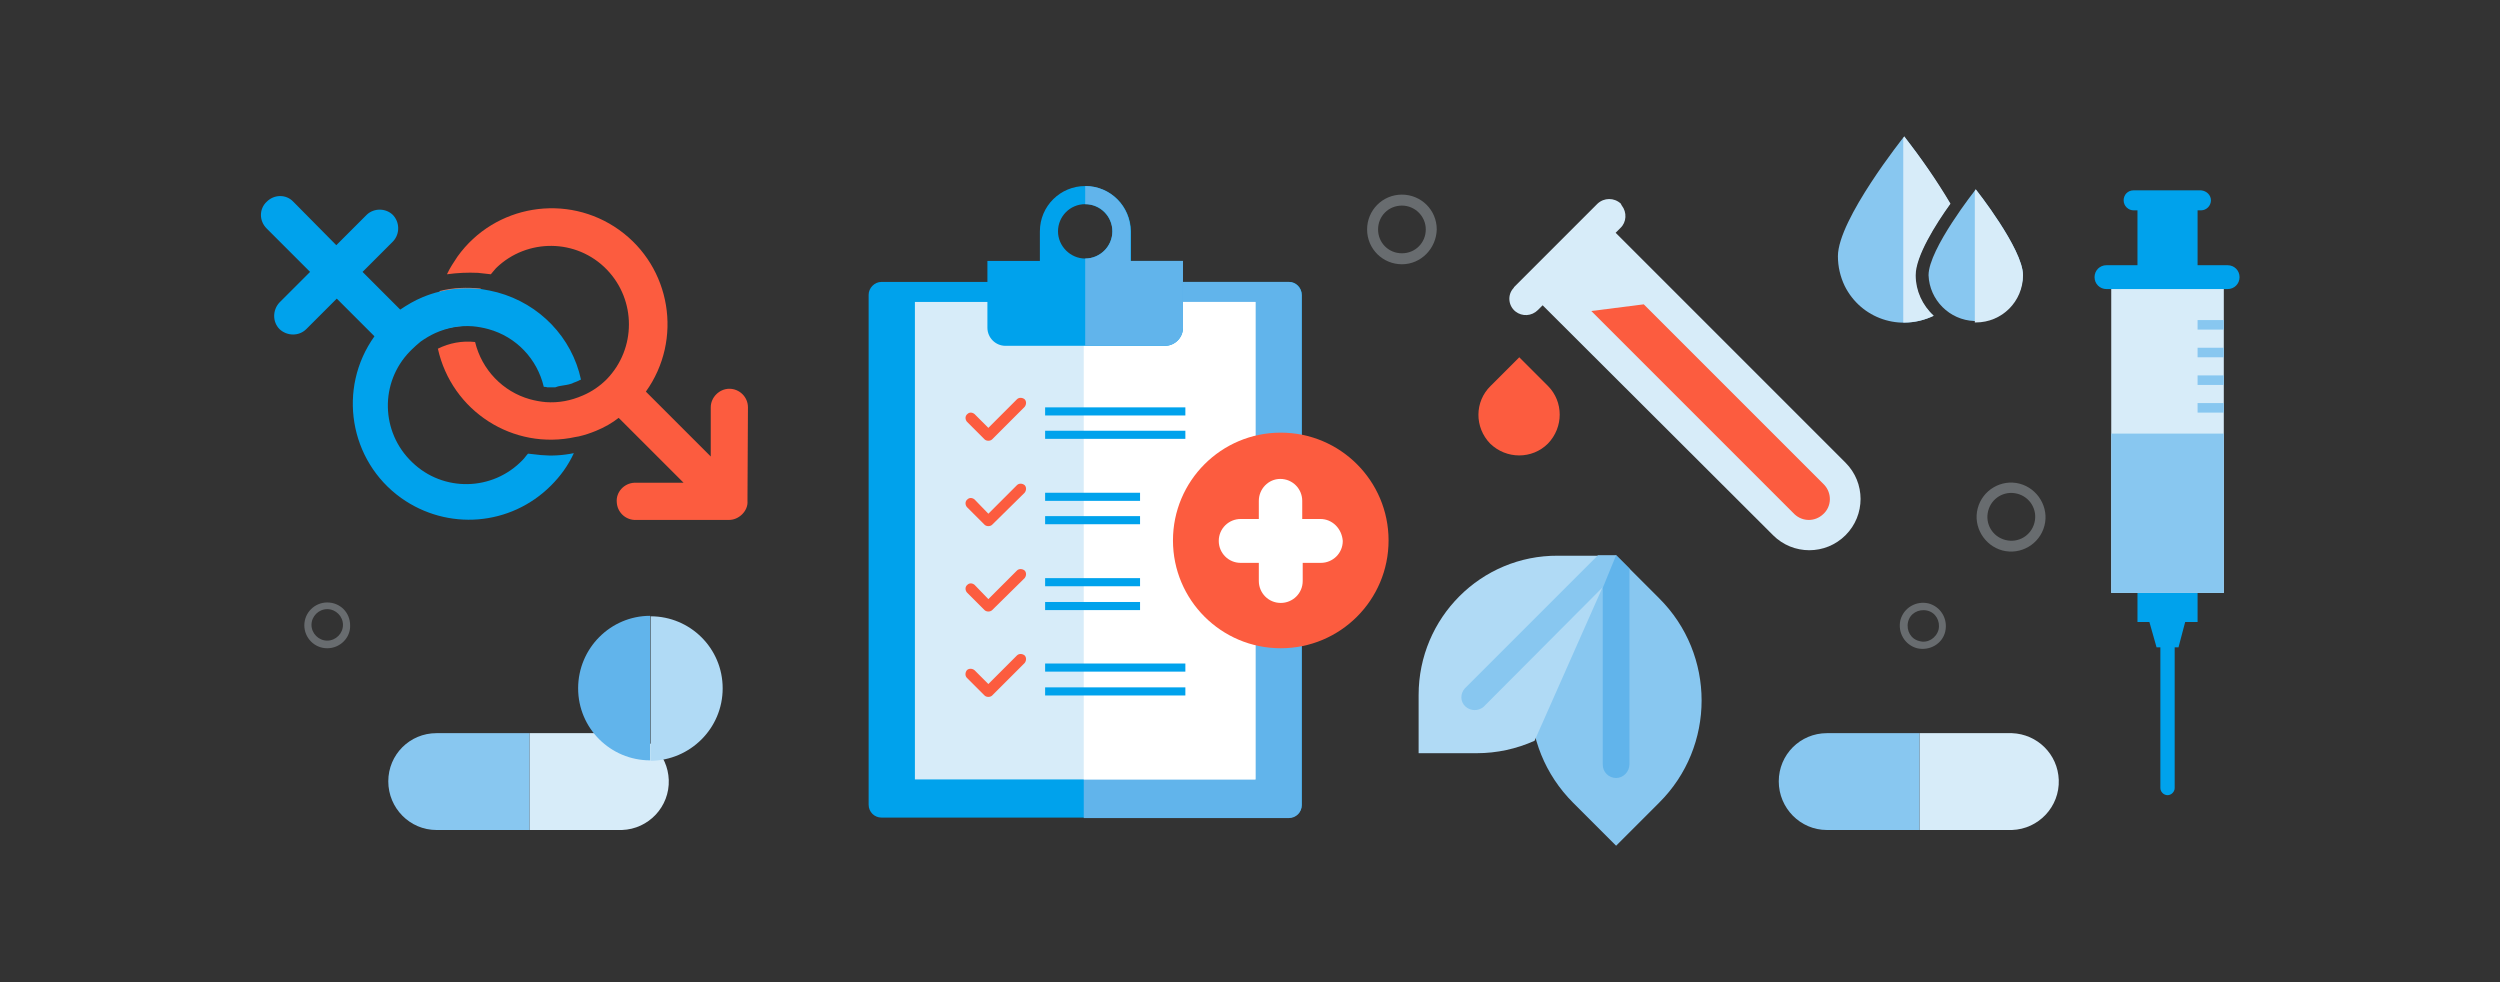 <?xml version="1.0" encoding="utf-8"?>
<!-- Generator: Adobe Illustrator 25.0.1, SVG Export Plug-In . SVG Version: 6.00 Build 0)  -->
<svg version="1.1" id="Layer_1" xmlns="http://www.w3.org/2000/svg" xmlns:xlink="http://www.w3.org/1999/xlink" x="0px" y="0px"
	 viewBox="0 0 524.1 205.9" style="enable-background:new 0 0 524.1 205.9;" xml:space="preserve">
<rect x="0" y="0" width="524.1" height="205.9" fill="#333333" stroke="none"/>
<style type="text/css">
	.st0{fill:#00A2EC;}
	.st1{fill:#D7ECF9;}
	.st2{fill:#88C7F0;}
	.st3{fill:#686C6F;}
	.st4{fill:#61B4EB;}
	.st5{fill:#FFFFFF;}
	.st6{fill:#FC5C3F;}
	.st7{fill:#B0DAF5;}
	.st8{fill:#F77C5B;}
</style>
<g>
	<g id="Layer_2_1_">
		<g id="Layer_1-2">
			<path class="st0" d="M455.9,122.4v42.8c0,0.8-0.7,1.5-1.5,1.5s-1.5-0.7-1.5-1.5v-42.8c0-0.8,0.7-1.5,1.5-1.5
				S455.9,121.5,455.9,122.4z"/>
			<polygon class="st0" points="460.7,119.9 460.7,130.4 458.1,130.4 456.7,135.7 452.1,135.7 450.6,130.4 448.1,130.4 448.1,119.9 
							"/>
			<rect x="448.1" y="42" class="st0" width="12.6" height="21.3"/>
			<rect x="442.6" y="58.1" class="st1" width="23.6" height="66.2"/>
			<path class="st0" d="M463.5,42c0,1.1-0.9,2.1-2.1,2.1c0,0,0,0,0,0h-14.1c-1.1,0-2.1-0.9-2.1-2.1s0.9-2.1,2.1-2.1c0,0,0,0,0,0
				h14.1C462.6,40,463.5,40.9,463.5,42C463.5,42,463.5,42,463.5,42z"/>
			<path class="st0" d="M469.5,58.1c0,1.4-1.1,2.5-2.5,2.5h-25.4c-1.4,0-2.5-1.1-2.5-2.5s1.1-2.5,2.5-2.5h25.4
				C468.4,55.6,469.5,56.7,469.5,58.1C469.5,58.1,469.5,58.1,469.5,58.1z"/>
			<rect x="442.6" y="90.9" class="st2" width="23.6" height="33.4"/>
			<g>
				<rect x="460.7" y="67.1" class="st2" width="5.5" height="2"/>
			</g>
			<g>
				<rect x="460.7" y="72.9" class="st2" width="5.5" height="2"/>
			</g>
			<g>
				<rect x="460.7" y="78.7" class="st2" width="5.5" height="2"/>
			</g>
			<g>
				<rect x="460.7" y="84.5" class="st2" width="5.5" height="2"/>
			</g>
			<path class="st3" d="M293.9,55.4c-4,0-7.3-3.2-7.3-7.3c0-4,3.2-7.3,7.3-7.3c4,0,7.3,3.2,7.3,7.3c0,0,0,0,0,0
				C301.1,52.1,297.9,55.4,293.9,55.4z M293.9,43.1c-2.8,0-5,2.2-5,5s2.2,5,5,5s5-2.2,5-5S296.6,43.1,293.9,43.1
				C293.9,43.1,293.9,43.1,293.9,43.1z"/>
			<path class="st3" d="M68.6,135.9c-2.7,0-4.8-2.2-4.8-4.8c0-2.7,2.2-4.8,4.8-4.8c2.7,0,4.8,2.1,4.8,4.8
				C73.5,133.7,71.3,135.9,68.6,135.9C68.6,135.9,68.6,135.9,68.6,135.9z M68.6,127.7c-1.8,0-3.3,1.5-3.3,3.3c0,1.8,1.5,3.3,3.3,3.3
				c1.8,0,3.3-1.5,3.3-3.3c0,0,0,0,0,0C71.9,129.2,70.4,127.7,68.6,127.7z"/>
			<path class="st0" d="M184.8,59.1h85.4c1.5,0,2.7,1.2,2.7,2.7v106.9c0,1.5-1.2,2.7-2.7,2.7h-85.4c-1.5,0-2.7-1.2-2.7-2.7V61.8
				C182.1,60.4,183.3,59.1,184.8,59.1z"/>
			<path class="st4" d="M270.2,59.1h-43v112.4h43c1.5,0,2.7-1.2,2.7-2.7c0,0,0,0,0,0V61.9C272.9,60.4,271.7,59.1,270.2,59.1
				L270.2,59.1z"/>
			<rect x="191.8" y="63.3" class="st1" width="71.4" height="100.1"/>
			<rect x="227.2" y="63.3" class="st5" width="36" height="100.1"/>
			<rect x="219.1" y="90.3" class="st0" width="29.4" height="1.7"/>
			<rect x="219.1" y="85.4" class="st0" width="29.4" height="1.7"/>
			<path class="st6" d="M207.2,92.4L207.2,92.4c-0.3,0-0.6-0.1-0.8-0.3l-3.7-3.7c-0.4-0.5-0.4-1.2,0.1-1.6c0.4-0.4,1-0.4,1.5,0
				l2.9,2.9l6-6c0.4-0.4,1.1-0.4,1.6,0c0.4,0.4,0.4,1.1,0,1.6l0,0l-6.8,6.8C207.8,92.3,207.5,92.4,207.2,92.4z"/>
			<rect x="219.1" y="108.2" class="st0" width="19.9" height="1.7"/>
			<rect x="219.1" y="103.3" class="st0" width="19.9" height="1.7"/>
			<path class="st6" d="M207.2,110.3L207.2,110.3c-0.3,0-0.6-0.1-0.8-0.3l-3.7-3.7c-0.4-0.5-0.4-1.2,0.1-1.6c0.4-0.4,1-0.4,1.5,0
				l2.9,3l6-6c0.4-0.4,1.1-0.4,1.6,0c0.4,0.4,0.4,1.1,0,1.6L208,110C207.8,110.2,207.5,110.3,207.2,110.3z"/>
			<rect x="219.1" y="126.2" class="st0" width="19.9" height="1.7"/>
			<rect x="219.1" y="121.2" class="st0" width="19.9" height="1.7"/>
			<path class="st6" d="M207.2,128.2L207.2,128.2c-0.3,0-0.6-0.1-0.8-0.3l-3.7-3.7c-0.4-0.5-0.4-1.2,0.1-1.6c0.4-0.4,1-0.4,1.5,0
				l2.9,3l6-6c0.4-0.4,1.1-0.4,1.6,0c0.4,0.4,0.4,1.1,0,1.6l0,0l-6.8,6.7C207.8,128.1,207.5,128.2,207.2,128.2z"/>
			<rect x="219.1" y="144.1" class="st0" width="29.4" height="1.7"/>
			<rect x="219.1" y="139.1" class="st0" width="29.4" height="1.7"/>
			<path class="st6" d="M207.2,146.1L207.2,146.1c-0.3,0-0.6-0.1-0.8-0.3l-3.7-3.7c-0.4-0.4-0.4-1.1,0-1.6c0.4-0.4,1.1-0.4,1.6,0
				l2.9,2.9l6-6c0.4-0.4,1.1-0.4,1.6,0c0,0,0,0,0,0c0.4,0.4,0.4,1.1,0,1.6l-6.8,6.8C207.8,146,207.5,146.1,207.2,146.1z"/>
			<path class="st0" d="M248,54.7v14c0,2.1-1.7,3.8-3.8,3.8h-33.4c-2.1,0-3.8-1.7-3.8-3.8v-14H248z"/>
			<path class="st0" d="M227.5,39c-5.2,0-9.5,4.2-9.5,9.5V58h19.1v-9.5C237,43.2,232.8,39,227.5,39z M227.5,42.8
				c3.1,0,5.7,2.6,5.7,5.7c0,3.1-2.6,5.7-5.7,5.7c-3.1,0-5.7-2.6-5.7-5.7C221.8,45.4,224.3,42.8,227.5,42.8
				C227.5,42.8,227.5,42.8,227.5,42.8L227.5,42.8z"/>
			<path class="st4" d="M248,54.7v14c0,2.1-1.7,3.8-3.8,3.8h-16.7V54.2c3.1,0,5.7-2.5,5.7-5.7s-2.5-5.7-5.7-5.7V39
				c5.3,0,9.5,4.3,9.5,9.5v6.2L248,54.7z"/>
			<circle class="st6" cx="268.5" cy="113.3" r="22.6"/>
			<path class="st5" d="M276.8,108.8H273V105c0-2.5-2-4.6-4.6-4.6l0,0c-2.5,0-4.5,2.1-4.5,4.6v3.8h-3.8c-2.5,0-4.6,2-4.6,4.6l0,0
				c0,2.5,2,4.6,4.6,4.6h3.8v3.8c0,2.5,2,4.6,4.6,4.6l0,0c2.5,0,4.6-2,4.6-4.6v-3.8h3.8c2.5,0,4.6-2,4.6-4.6l0,0
				C281.3,110.8,279.3,108.8,276.8,108.8z"/>
			<path class="st1" d="M130.4,174c5.6-0.2,10-4.9,9.8-10.5c-0.2-5.4-4.5-9.6-9.8-9.8h-19.4V174H130.4z"/>
			<path class="st2" d="M81.4,163.8c0,5.6,4.5,10.2,10.1,10.2c0,0,0,0,0.1,0h19.4v-20.3H91.5C85.9,153.7,81.4,158.2,81.4,163.8
				L81.4,163.8z"/>
			<path class="st1" d="M421.8,174c5.6-0.2,10-4.9,9.8-10.5c-0.2-5.4-4.5-9.6-9.8-9.8h-19.4V174H421.8z"/>
			<path class="st2" d="M372.9,163.8c0,5.6,4.5,10.2,10.1,10.2c0,0,0,0,0,0h19.4v-20.3H383C377.4,153.7,372.9,158.2,372.9,163.8z"/>
			<path class="st4" d="M121.2,144.3c0,8.4,6.8,15.1,15.1,15.1l0,0v-30.3C128,129.1,121.2,135.9,121.2,144.3
				C121.2,144.3,121.2,144.3,121.2,144.3z"/>
			<path class="st7" d="M151.5,144.3c0-8.4-6.8-15.1-15.1-15.1v30.3C144.7,159.4,151.5,152.7,151.5,144.3
				C151.5,144.3,151.5,144.3,151.5,144.3z"/>
			<path class="st8" d="M99.1,68.3c-0.1-2.7,0.5-5.3,1.7-7.8c-2.9-0.3-5.8-0.2-8.6,0.5c-0.8,2.8-1.1,5.7-0.9,8.6
				C93.8,68.6,96.5,68.2,99.1,68.3z"/>
			<path class="st6" d="M156.8,85.4c0-2.2-1.8-3.9-3.9-3.9s-3.9,1.8-3.9,3.9l0,0v10.3l-13.6-13.6c7.8-10.9,5.3-26.1-5.6-33.9
				s-26.1-5.3-33.9,5.6c-0.8,1.2-1.6,2.4-2.2,3.7c2.2-0.3,4.3-0.4,6.5-0.3c0.9,0.1,1.8,0.2,2.7,0.3c0.3-0.4,0.7-0.8,1.1-1.3
				c6.5-6.3,16.9-6.2,23.2,0.3c6.2,6.4,6.2,16.6,0,23c-1.4,1.4-3.1,2.6-5,3.4c-2.5,1.1-5.1,1.6-7.8,1.4c-1.1-0.1-2.2-0.3-3.3-0.6
				c-5.7-1.6-10.1-6.2-11.5-12c-2.7-0.3-5.4,0.2-7.8,1.4c2.9,13.1,15.8,21.4,28.9,18.5c0.2,0,0.4-0.1,0.6-0.1
				c1.3-0.3,2.5-0.7,3.7-1.2c1.7-0.7,3.3-1.6,4.7-2.7l13.6,13.6H133c-2.2,0.1-3.9,2-3.7,4.1c0.1,2,1.7,3.6,3.7,3.7h19.8
				c1,0,2-0.4,2.8-1.2c0.7-0.7,1.2-1.7,1.1-2.8L156.8,85.4z"/>
			<path class="st0" d="M113.4,95.4c-0.9-0.1-1.8-0.2-2.7-0.3c-0.4,0.4-0.7,0.9-1.1,1.3c-6.3,6.6-16.7,6.8-23.2,0.5
				c-6.6-6.3-6.8-16.7-0.5-23.2c0.2-0.2,0.4-0.4,0.5-0.5c0.6-0.6,1.2-1.1,1.8-1.6c1-0.7,2-1.3,3.1-1.8c2.5-1.1,5.1-1.6,7.8-1.4
				c1.1,0.1,2.2,0.3,3.3,0.6c5.8,1.6,10.2,6.2,11.6,12.1c0.2,0,0.5,0,0.7,0.1c0.2,0,0.3,0,0.5,0h1.2L117,81l0.5-0.1
				c0.2,0,0.4-0.1,0.6-0.1l0,0l0.6-0.1l0.5-0.1l0.7-0.2c0.2-0.1,0.4-0.2,0.7-0.3l0.5-0.2l0.6-0.3h0.1c-1.9-8.9-8.7-15.9-17.5-18.3
				c-1.1-0.3-2.2-0.5-3.4-0.7c-2.9-0.3-5.8-0.2-8.6,0.5c-1.3,0.3-2.5,0.7-3.7,1.2c-1.7,0.7-3.2,1.6-4.7,2.6l-7.9-7.9l6.4-6.4
				c1.5-1.6,1.4-4.1-0.1-5.6c-1.5-1.4-3.9-1.4-5.4,0l-6.4,6.4l-9-9.1c-1.5-1.6-4-1.6-5.6,0c-1.6,1.5-1.6,4,0,5.6l0,0l9.1,9.1
				l-6.4,6.4c-1.5,1.6-1.5,4.1,0,5.6c1.6,1.5,4.1,1.5,5.6,0l0,0l6.4-6.4l7.9,7.9c-7.8,10.9-5.3,26.1,5.6,33.9
				c9.7,6.9,22.9,5.9,31.4-2.6c2-2,3.6-4.2,4.8-6.8C117.8,95.5,115.6,95.6,113.4,95.4z"/>
			<path class="st1" d="M340,43.1c1.1,1.4,1,3.5-0.3,4.7l-1,1L386.9,97c4.2,4.2,4.2,11,0,15.2l0,0c-4.2,4.2-11,4.2-15.2,0
				c0,0,0,0,0,0L323.4,64l-1,1c-1.3,1.3-3.3,1.4-4.7,0.3c-1.5-1.2-1.7-3.4-0.5-4.8c0.1-0.1,0.2-0.2,0.2-0.3l17.5-17.5
				c1.4-1.3,3.5-1.3,4.9,0C339.9,42.9,339.9,43,340,43.1z"/>
			<path class="st6" d="M344.6,63.8l37.8,37.8c1.7,1.8,1.6,4.6-0.2,6.2c-1.7,1.6-4.3,1.6-6,0l-42.6-42.6L344.6,63.8z"/>
			<path class="st6" d="M312.5,80.9l6-6l6,6c3.3,3.3,3.3,8.7,0,12.1c0,0,0,0,0,0l0,0c-3.3,3.3-8.7,3.3-12.1,0l0,0
				C309.1,89.6,309.1,84.2,312.5,80.9z"/>
			<path class="st2" d="M347.8,125.4l-6.2-6.2l-2.8-2.8l-2.8,2.8l-6.2,6.2c-11.9,11.8-11.9,31,0,42.9c0,0,0,0,0,0l9,9l9-9
				C359.7,156.5,359.7,137.2,347.8,125.4z"/>
			<path class="st7" d="M297.4,145.7v12.2h12.2c4.2,0,8.3-0.9,12.1-2.6l17.1-38.6v-0.2h-12.2C310.5,116.4,297.4,129.5,297.4,145.7
				C297.4,145.6,297.4,145.7,297.4,145.7z"/>
			<path class="st4" d="M341.6,160.2v-41l-2.8-2.8l-2.8,2.9v41c0,1.6,1.3,2.8,2.8,2.8S341.6,161.8,341.6,160.2L341.6,160.2z"/>
			<path class="st2" d="M311,148.2l25.1-25.2l2.7-6.6H335l-27.9,27.9c-1,1.1-1,2.8,0.1,3.8C308.3,149.1,309.9,149.1,311,148.2
				L311,148.2z"/>
			<path class="st3" d="M398.4,130c0.7-2.6,3.3-4.1,5.9-3.5c2.6,0.7,4.1,3.3,3.5,5.9s-3.3,4.1-5.9,3.5c0,0,0,0,0,0
				C399.3,135.2,397.8,132.6,398.4,130z M406.4,132c0.4-1.8-0.6-3.6-2.4-4c-1.8-0.4-3.6,0.6-4,2.4c-0.4,1.8,0.6,3.6,2.4,4
				C404.1,134.9,405.9,133.8,406.4,132L406.4,132z"/>
			<path class="st3" d="M414.6,106.6c1-3.9,5-6.2,8.8-5.2s6.2,5,5.2,8.8c-1,3.9-5,6.2-8.8,5.2C416,114.4,413.6,110.4,414.6,106.6z
				 M426.5,109.6c0.7-2.7-0.9-5.4-3.6-6.1c-2.7-0.7-5.4,0.9-6.1,3.6c-0.7,2.7,0.9,5.4,3.6,6.1C423.1,113.9,425.8,112.3,426.5,109.6
				C426.5,109.6,426.5,109.6,426.5,109.6L426.5,109.6z"/>
			<path class="st2" d="M405.3,66.2c-6.9,3.4-15.2,0.6-18.6-6.3c-0.9-1.9-1.4-4-1.4-6.2c0-7.7,13.9-25.1,13.9-25.1
				c3.5,4.5,6.7,9.2,9.6,14.1c-3.1,4.3-7.3,11-7.3,15C401.5,61,402.9,64,405.3,66.2z"/>
			<path class="st2" d="M424.1,57.7c-0.2,5.5-4.8,9.8-10.2,9.6c-5.2-0.2-9.4-4.4-9.6-9.6c0-5.5,9.9-18,9.9-18S424.1,52.2,424.1,57.7
				z"/>
			<path class="st1" d="M414,40v27.6h0.2c5.5,0,9.9-4.4,9.9-9.9c0,0,0,0,0,0c0-5.5-9.9-18-9.9-18L414,40z"/>
			<path class="st1" d="M399.2,28.6L399,29v38.6h0.3c2.1,0,4.2-0.5,6.1-1.4c-2.4-2.2-3.8-5.3-3.8-8.5c0-4,4.2-10.7,7.3-15
				C406,37.8,402.7,33.1,399.2,28.6z"/>
		</g>
	</g>
</g>
</svg>
